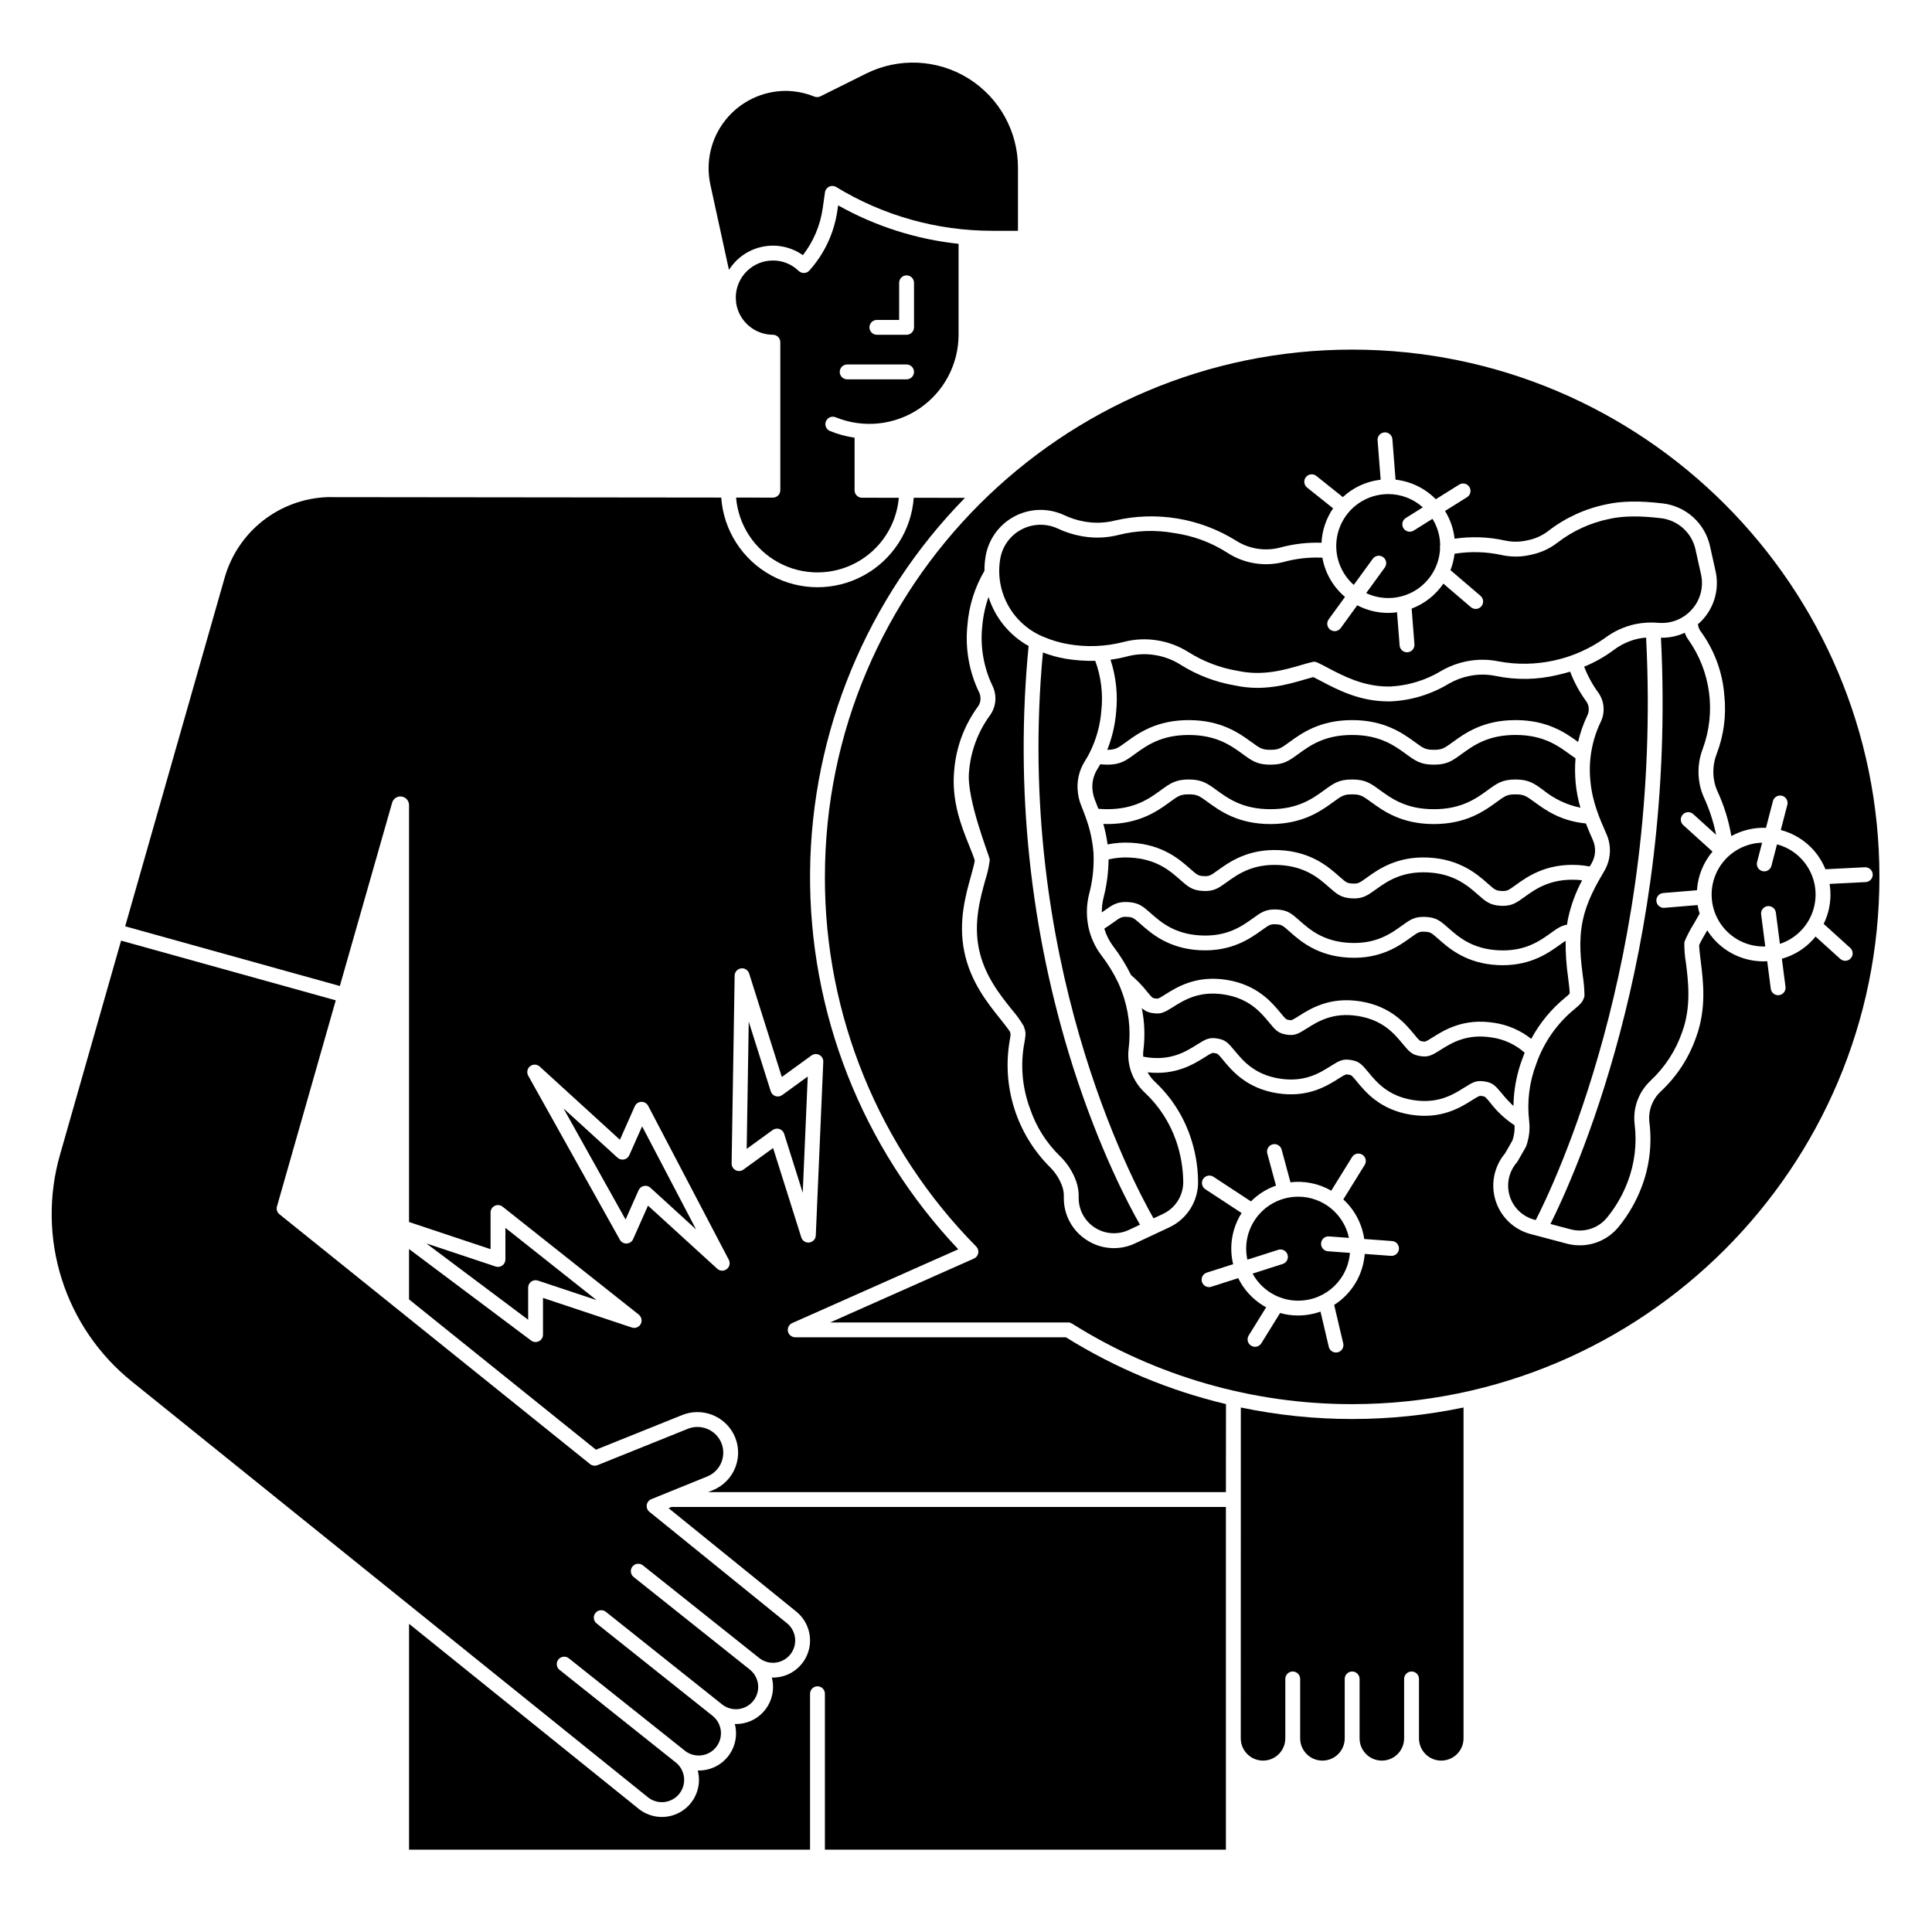<?xml version="1.0" encoding="UTF-8"?>
<!-- Uploaded to: ICON Repo, www.iconrepo.com, Generator: ICON Repo Mixer Tools -->
<svg fill="#000000" width="800px" height="800px" version="1.1" viewBox="144 144 512 512" xmlns="http://www.w3.org/2000/svg">
 <g>
  <path d="m358.06 429.29-6.777 4.922v-0.004c-0.512 0.371-1.172 0.473-1.773 0.277-0.602-0.199-1.07-0.676-1.258-1.277l-5.828-18.465-0.543 33.719 6.887-4.996h0.004c0.512-0.371 1.172-0.473 1.77-0.273 0.602 0.199 1.07 0.672 1.262 1.273l4.93 15.621z"/>
  <path d="m277.12 479.37c-0.512 0.367-1.172 0.469-1.77 0.27l-18.367-6.117 26.984 20.223v-8.512 0.004c0-0.633 0.301-1.227 0.816-1.598 0.512-0.371 1.172-0.473 1.773-0.27l15.543 5.176-24.16-19.148v8.375-0.004c0 0.637-0.305 1.23-0.82 1.602z"/>
  <path d="m252.4 357.36v110.49l21.605 7.191v-9.719l-0.004 0.004c0-0.754 0.434-1.445 1.113-1.773 0.68-0.328 1.488-0.238 2.078 0.23l36.02 28.547c0.68 0.512 0.973 1.395 0.734 2.211-0.16 0.5-0.516 0.918-0.98 1.152-0.469 0.238-1.016 0.281-1.512 0.113l-23.555-7.84v9.715c0 0.746-0.418 1.426-1.086 1.762-0.668 0.332-1.465 0.262-2.062-0.188l-32.352-24.25v13.348l49.535 39.836 22.902-9.211c5.195-2.055 11.098 0.184 13.633 5.164 1.348 2.684 1.508 5.805 0.449 8.613-1.059 2.809-3.246 5.047-6.031 6.168l-1.246 0.508h137.24l0.02-23.328-0.004-0.004c-15-3.574-29.324-9.551-42.418-17.703h-71.648c-0.77 0.02-1.48-0.395-1.848-1.07-0.246-0.484-0.281-1.043-0.102-1.555 0.18-0.508 0.562-0.922 1.055-1.141l44.008-19.559 0.004-0.004c-25.527-26.973-39.602-62.789-39.27-99.922 0.332-37.137 15.047-72.695 41.051-99.211l-13.578-0.016c-0.637 8.676-5.641 16.434-13.285 20.594-7.641 4.16-16.871 4.148-24.504-0.031-7.633-4.176-12.617-11.945-13.23-20.621l-104.38-0.113c-6.219 0.227-12.207 2.422-17.098 6.266-4.894 3.848-8.441 9.145-10.133 15.133l-26.348 92.336 56.887 15.82 13.859-48.574h-0.004c0.316-1.094 1.387-1.793 2.516-1.637 1.129 0.16 1.969 1.125 1.969 2.266zm84.195 122.97c-0.754 0.582-1.82 0.539-2.527-0.105l-18.34-16.727-3.941 8.879c-0.301 0.684-0.961 1.133-1.707 1.168s-1.445-0.355-1.809-1.004l-24.285-43.465c-0.477-0.844-0.27-1.91 0.492-2.512 0.762-0.602 1.848-0.562 2.559 0.098l21.246 19.387 3.941-8.879v-0.004c0.309-0.688 0.98-1.145 1.738-1.168 0.75-0.016 1.449 0.391 1.805 1.055l21.375 40.809c0.441 0.848 0.211 1.887-0.547 2.469zm4.414-26.371c-0.602 0.438-1.402 0.496-2.062 0.152-0.66-0.344-1.07-1.031-1.059-1.777l0.801-49.781h-0.004c0.016-0.965 0.727-1.777 1.684-1.918 0.957-0.141 1.875 0.434 2.164 1.355l8.66 27.426 7.863-5.707c0.609-0.441 1.418-0.496 2.082-0.141 0.668 0.355 1.07 1.059 1.039 1.812l-1.984 46.027c-0.039 0.957-0.762 1.746-1.707 1.871-0.086 0.012-0.176 0.016-0.262 0.016-0.859 0-1.617-0.559-1.875-1.379l-7.469-23.672z"/>
  <path d="m502.76 299.01 5.043-6.93c0.641-0.879 1.871-1.07 2.75-0.434 0.879 0.641 1.07 1.871 0.434 2.75l-4.934 6.781h-0.004c4.141 1.949 8.98 1.711 12.906-0.633 3.93-2.348 6.43-6.492 6.676-11.062 0-0.016-0.012-0.031-0.016-0.047h0.004c-0.055-0.285-0.043-0.578 0.031-0.855 0-0.312 0-0.621-0.027-0.938h0.004c-0.168-2.18-0.855-4.289-2.004-6.148l-4.961 3.102h-0.004c-0.441 0.285-0.98 0.379-1.492 0.266-0.516-0.117-0.961-0.43-1.238-0.879-0.281-0.445-0.367-0.984-0.246-1.496s0.441-0.953 0.891-1.227l4.488-2.809c-2.516-2.258-5.777-3.512-9.16-3.516-0.359 0-0.719 0.016-1.082 0.043-5.512 0.426-10.234 4.106-11.988 9.348-1.758 5.238-0.211 11.023 3.934 14.684z"/>
  <path d="m472.83 517-0.016 87.676c0 3.262 2.641 5.902 5.902 5.902s5.902-2.641 5.902-5.902v-15.746c0-1.086 0.883-1.965 1.969-1.965 1.086 0 1.969 0.879 1.969 1.965v15.746c0 3.262 2.644 5.902 5.902 5.902 3.262 0 5.906-2.641 5.906-5.902v-15.746c0-1.086 0.879-1.965 1.969-1.965 1.086 0 1.969 0.879 1.969 1.965v15.746c0 3.262 2.641 5.902 5.902 5.902s5.902-2.641 5.902-5.902v-15.746c0-1.086 0.883-1.965 1.969-1.965s1.969 0.879 1.969 1.965v15.746c0 3.262 2.644 5.902 5.902 5.902 3.262 0 5.906-2.641 5.906-5.902v-87.676c-19.465 4.07-39.559 4.07-59.023 0z"/>
  <path d="m494.1 473.48c0.035-0.523 0.277-1.008 0.672-1.352 0.398-0.34 0.914-0.512 1.438-0.469l5.277 0.395h-0.004c-1.336-6.356-6.938-10.91-13.43-10.922-1.07 0-2.137 0.125-3.18 0.371-7.316 1.715-11.902 8.98-10.305 16.32l8.168-2.609c1.035-0.332 2.144 0.238 2.477 1.273 0.328 1.035-0.242 2.144-1.277 2.473l-7.992 2.559c2.352 4.305 6.812 7.035 11.711 7.168 4.902 0.133 9.504-2.348 12.082-6.516 1.152-1.859 1.84-3.965 2.008-6.144l-5.828-0.43h0.004c-0.523-0.039-1.012-0.285-1.352-0.68-0.34-0.398-0.512-0.918-0.469-1.438z"/>
  <path d="m420.64 312.81c2.031 0.859 4.156 1.488 6.328 1.875 4.93 0.883 9.988 0.688 14.836-0.57 2.887-0.75 5.898-0.895 8.844-0.418 2.945 0.457 5.766 1.52 8.285 3.109 3.996 2.516 8.457 4.211 13.117 4.984 6.598 1.434 12.449-0.285 16.727-1.535 1.035-0.301 2.203-0.637 3.019-0.824l0.004-0.004c0.422-0.098 0.867-0.055 1.262 0.125 0.797 0.363 1.902 0.941 2.883 1.461 3.938 2.074 9.324 4.922 15.941 4.922h0.648l-0.004-0.004c4.801-0.262 9.461-1.711 13.559-4.219 2.051-1.164 4.273-1.992 6.582-2.453 2.793-0.566 5.672-0.559 8.465 0.016 9.836 1.832 19.996-0.395 28.16-6.176 2.379-1.793 5.121-3.051 8.035-3.688 2.059-0.426 4.172-0.543 6.269-0.348 3.348 0.258 6.617-1.082 8.824-3.613 2.231-2.535 3.106-5.988 2.352-9.281l-1.465-6.602c-0.992-4.422-4.676-7.731-9.18-8.242-5.602-0.668-10.027-0.609-13.543 0.172-5.07 1.02-9.832 3.199-13.918 6.367-1.965 1.504-4.234 2.559-6.652 3.09l-0.648 0.145c-2.465 0.539-5.016 0.531-7.477-0.02-4.082-0.887-8.297-0.996-12.422-0.324-0.176 1.484-0.539 2.945-1.086 4.336l7.969 6.816v0.004c0.828 0.707 0.922 1.949 0.219 2.773-0.707 0.828-1.949 0.926-2.777 0.219l-7.289-6.234h0.004c-2.059 3.019-4.992 5.328-8.41 6.617l0.738 9.457c0.039 0.523-0.129 1.039-0.465 1.434-0.34 0.398-0.824 0.645-1.344 0.684-0.051 0-0.102 0.008-0.156 0.008v-0.004c-1.027 0-1.879-0.789-1.961-1.812l-0.688-8.805c-0.32 0.043-0.641 0.098-0.969 0.125-0.465 0.035-0.93 0.055-1.391 0.055-2.848 0-5.652-0.695-8.176-2.019l-4.394 6.047c-0.641 0.879-1.871 1.074-2.75 0.434-0.879-0.641-1.074-1.871-0.434-2.75l4.328-5.949c-3.152-2.656-5.273-6.336-5.996-10.398-3.484-0.164-6.977 0.227-10.34 1.16-5.07 1.281-10.445 0.391-14.828-2.461-4.305-2.758-9.156-4.547-14.223-5.246-4.844-0.859-9.82-0.688-14.594 0.512-3.055 0.781-6.242 0.922-9.355 0.41l-0.43-0.07c-2.238-0.398-4.414-1.098-6.469-2.074-3.07-1.383-6.609-1.258-9.578 0.336s-5.023 4.477-5.566 7.801c0 0.023-0.008 0.047-0.012 0.07-0.691 4.238 0.078 8.582 2.184 12.324 2.106 3.738 5.422 6.652 9.406 8.258z"/>
  <path d="m365.53 254.61c7.285 2.945 15.555 2.078 22.07-2.309 6.512-4.391 10.422-11.727 10.43-19.582v-24.102c-11.223-1.199-22.082-4.664-31.918-10.191l-0.188 1.328h-0.004c-0.84 5.934-3.426 11.484-7.43 15.941-0.355 0.398-0.863 0.637-1.398 0.652-0.535 0.02-1.055-0.18-1.438-0.555-1.828-1.773-4.277-2.766-6.824-2.754-5.434 0.004-9.836 4.406-9.84 9.84 0 0.273 0.074 1.246 0.105 1.453l-0.004-0.004c0.742 4.812 4.871 8.367 9.738 8.391 0.52 0 1.02 0.207 1.391 0.574 0.367 0.371 0.574 0.871 0.574 1.395v39.223c0 0.52-0.207 1.02-0.574 1.391-0.371 0.367-0.871 0.574-1.391 0.574l-9.758-0.012v0.004c0.609 7.269 4.844 13.742 11.258 17.215 6.414 3.477 14.148 3.484 20.57 0.027 6.422-3.461 10.672-9.922 11.301-17.191l-9.758-0.012c-1.086 0-1.969-0.883-1.969-1.969v-13.945c-2.203-0.312-4.363-0.895-6.426-1.738-0.508-0.176-0.922-0.555-1.141-1.047-0.223-0.492-0.23-1.051-0.027-1.551 0.203-0.496 0.602-0.891 1.102-1.086 0.5-0.199 1.059-0.184 1.547 0.043zm10.852-25.828h5.902v-9.84c0-1.086 0.883-1.969 1.969-1.969 1.086 0 1.969 0.883 1.969 1.969v11.809c0 0.523-0.207 1.023-0.578 1.391-0.367 0.371-0.867 0.578-1.391 0.578h-7.871c-1.086 0-1.969-0.883-1.969-1.969s0.883-1.969 1.969-1.969zm-7.871 11.809h15.742c1.086 0 1.969 0.883 1.969 1.969 0 1.086-0.883 1.969-1.969 1.969h-15.742c-1.09 0-1.969-0.883-1.969-1.969 0-1.086 0.879-1.969 1.969-1.969z"/>
  <path d="m319.39 621.59c2.504 0.008 4.738-1.566 5.578-3.93 0.836-2.359 0.094-4.992-1.852-6.566-0.012-0.008-0.023-0.016-0.035-0.027l-28.34-22.578-2.445-1.949v0.004c-0.852-0.676-0.992-1.914-0.316-2.766 0.68-0.848 1.918-0.988 2.766-0.312l2.488 1.98 28.301 22.539c0.012 0.008 0.02 0.02 0.031 0.027v0.004c2.562 1.961 6.223 1.504 8.223-1.027 2-2.527 1.602-6.195-0.898-8.234l-30.785-24.523c-0.852-0.68-0.988-1.918-0.312-2.766 0.676-0.852 1.914-0.992 2.766-0.316l30.785 24.523v0.004c2.551 2.031 6.266 1.609 8.297-0.941 2.031-2.547 1.609-6.262-0.941-8.293l-30.785-24.523v-0.004c-0.406-0.324-0.668-0.801-0.727-1.32-0.059-0.52 0.09-1.039 0.418-1.449 0.68-0.848 1.918-0.988 2.769-0.309l30.789 24.52c1.035 0.84 2.332 1.297 3.668 1.297 2.508-0.004 4.742-1.59 5.57-3.957 0.828-2.371 0.066-5.004-1.895-6.566l-36.402-29.484h-0.004c-0.539-0.438-0.809-1.129-0.707-1.82 0.102-0.688 0.562-1.27 1.207-1.531l14.809-6.012c1.766-0.711 3.156-2.129 3.828-3.91 0.672-1.785 0.562-3.766-0.293-5.465-1.609-3.156-5.352-4.57-8.645-3.269l-23.969 9.645v-0.004c-0.66 0.266-1.414 0.152-1.969-0.293l-82.309-66.195c-0.613-0.492-0.875-1.312-0.656-2.07l15.582-54.625-56.891-15.82-16.195 56.766c-3.09 10.793-2.926 22.258 0.477 32.953 3.398 10.699 9.887 20.156 18.645 27.18l136.72 110.14c1.039 0.824 2.328 1.273 3.656 1.277z"/>
  <path d="m337.18 215.53c2.016-3.195 5.254-5.422 8.957-6.16 3.703-0.742 7.547 0.074 10.637 2.25 2.801-3.613 4.609-7.894 5.254-12.422l0.602-4.231h-0.004c0.094-0.656 0.512-1.219 1.109-1.504 0.598-0.281 1.301-0.242 1.863 0.102 12.445 7.586 26.734 11.602 41.309 11.598h6.867v-16.727c0.004-9.641-4.984-18.598-13.184-23.676-8.195-5.074-18.438-5.547-27.07-1.25l-12.102 6.023c-0.504 0.25-1.09 0.273-1.609 0.066-2.449-0.992-5.062-1.504-7.703-1.512-6.168 0.055-11.98 2.883-15.832 7.699-3.848 4.816-5.324 11.113-4.019 17.137z"/>
  <path d="m321.18 543.68 33.797 27.371h-0.004c3.266 2.609 4.527 6.996 3.148 10.941-1.383 3.945-5.106 6.586-9.285 6.586-0.098 0-0.195-0.012-0.297-0.012 0.121 0.453 0.211 0.914 0.266 1.379 0.316 2.785-0.57 5.574-2.441 7.664-1.867 2.09-4.539 3.281-7.344 3.277-0.098 0-0.195-0.008-0.289-0.012 0.121 0.453 0.207 0.914 0.266 1.383 0.293 2.594-0.457 5.195-2.082 7.238-1.629 2.039-3.996 3.352-6.59 3.644-0.375 0.043-0.75 0.066-1.129 0.066-0.098 0-0.191-0.012-0.285-0.012 1.074 4.094-0.594 8.418-4.141 10.73s-8.18 2.09-11.492-0.547l-60.875-49.043v59.852h106.27v-41.328c0-1.086 0.879-1.969 1.965-1.969 1.09 0 1.969 0.883 1.969 1.969v41.328h106.27v-90.824h-146.93z"/>
  <path d="m310.77 450.14c-0.258 0.578-0.777 0.996-1.395 1.129-0.621 0.129-1.262-0.047-1.73-0.473l-14.309-13.047 16.449 29.441 3.453-7.773v-0.004c0.258-0.578 0.777-0.996 1.395-1.125 0.133-0.031 0.27-0.043 0.402-0.043 0.492 0 0.965 0.184 1.328 0.516l12.102 11.039-14.297-27.312z"/>
  <path d="m590.08 362.66c-0.391-0.348-0.621-0.84-0.648-1.359-0.023-0.523 0.156-1.031 0.508-1.418 0.727-0.809 1.973-0.871 2.777-0.141l6.066 5.488h0.004c-0.703-3.469-1.809-6.844-3.297-10.055-0.457-1.043-0.801-2.133-1.035-3.246-0.652-3.223-0.359-6.562 0.84-9.621 3.512-9.648 2.07-20.402-3.863-28.781-0.402-0.566-0.723-1.184-0.949-1.84-1.98 0.914-4.137 1.363-6.312 1.32 4.238 83.836-23.5 143.84-29.289 155.36l5.394 1.43-0.004-0.004c3.609 0.953 7.438-0.336 9.738-3.277 2.246-2.777 4.039-5.894 5.312-9.234 1.879-4.894 2.519-10.176 1.871-15.379-0.25-2.106 0-4.242 0.73-6.238 0.742-2.016 1.945-3.832 3.512-5.301 3.809-3.555 6.684-7.992 8.375-12.918 2.426-6.676 1.598-13.324 0.996-18.176h-0.004c-0.305-1.785-0.449-3.59-0.434-5.402 0.012-0.137 0.043-0.273 0.086-0.406 0.688-1.633 1.508-3.207 2.457-4.703 0.492-0.832 0.996-1.715 1.504-2.625h0.004c-0.227-0.75-0.402-1.512-0.531-2.285l-8.801 0.734c-0.055 0-0.109 0.008-0.168 0.008h0.004c-1.055 0-1.922-0.832-1.965-1.887-0.043-1.055 0.754-1.953 1.805-2.043l8.953-0.75c0.238-3.762 1.684-7.352 4.117-10.23z"/>
  <path d="m432.19 388.09c-0.297-2.359-0.156-4.75 0.414-7.055 0.93-3.477 1.332-7.078 1.199-10.676v-0.105-0.004c-0.227-3.231-0.906-6.41-2.016-9.453-0.438-1.254-0.91-2.453-1.312-3.457-0.352-0.883-0.598-1.801-0.742-2.742l-0.051-0.312h0.004c-0.441-2.988 0.203-6.035 1.824-8.586 0.484-0.773 0.91-1.527 1.305-2.312 1.719-3.449 2.754-7.195 3.051-11.039 0.492-4.469-0.059-8.996-1.613-13.215-2.641 0.051-5.285-0.137-7.894-0.562-2.043-0.355-4.043-0.91-5.977-1.656-7.555 81.004 23.625 139.99 29.316 149.96l2.516-1.18c3.359-1.574 5.461-4.992 5.352-8.703-0.062-3.594-0.688-7.16-1.852-10.562-1.691-4.926-4.566-9.359-8.375-12.914-1.57-1.477-2.777-3.301-3.519-5.324-0.723-1.988-0.973-4.121-0.723-6.223 0.648-5.199 0.004-10.477-1.871-15.371-0.238-0.668-0.52-1.352-0.887-2.164-1.246-2.606-2.766-5.074-4.535-7.356-1.668-2.238-2.824-4.812-3.387-7.547z"/>
  <path d="m416.59 315.2c-5.066-2.816-8.863-7.465-10.621-12.988-0.875 2.496-1.434 5.094-1.66 7.731-0.586 5.453 0.367 10.961 2.758 15.902 0.574 1.227 0.816 2.586 0.699 3.941-0.121 1.34-0.59 2.621-1.367 3.719-3.262 4.438-5.207 9.707-5.609 15.199-0.645 7.07 5.312 21.926 5.477 22.949h-0.004c0.023 0.129 0.027 0.258 0.023 0.387-0.238 1.781-0.637 3.535-1.191 5.246-1.309 4.703-3.106 11.148-1.68 18.148 1.426 7.004 5.617 12.227 8.676 16.047l0.098 0.129c1.16 1.32 2.191 2.75 3.082 4.269 0.02 0.047 0.039 0.09 0.059 0.141 0.57 1.574 0.531 1.969 0.191 4.074l-0.004-0.004c-1.168 5.977-0.648 12.16 1.504 17.855 1.613 4.723 4.324 8.992 7.906 12.465 1.926 1.875 3.394 4.168 4.293 6.699 0.477 1.375 0.691 2.824 0.641 4.277-0.035 3.211 1.586 6.219 4.289 7.953 2.699 1.738 6.106 1.965 9.016 0.602l2.941-1.379c-2.863-5-10.645-19.582-17.746-41.809-11.414-36.008-15.418-73.957-11.77-111.55z"/>
  <path d="m548.05 422.98c-2.449-2.18-5.488-3.586-8.734-4.039-6.625-1.062-10.633 1.453-13.562 3.289-1.914 1.207-2.856 1.746-4.231 1.746-0.395-0.004-0.785-0.043-1.176-0.105-2.129-0.34-2.805-1.051-4.625-3.246-2.207-2.664-5.215-6.309-11.844-7.371-6.652-1.066-10.637 1.453-13.555 3.293-2.406 1.512-3.266 1.977-5.394 1.637-2.133-0.34-2.816-1.055-4.625-3.254-2.219-2.672-5.242-6.305-11.84-7.367-6.625-1.062-10.633 1.449-13.559 3.285-2.406 1.512-3.269 1.973-5.402 1.633v0.004c-1.098-0.109-2.125-0.582-2.922-1.344 0.758 3.723 0.898 7.547 0.414 11.316-0.055 0.52-0.07 1.039-0.039 1.562 0.223 0.043 0.441 0.094 0.668 0.129 6.613 1.062 10.629-1.453 13.555-3.293 2.41-1.516 3.273-1.977 5.41-1.637 2.137 0.34 2.801 1.051 4.621 3.246 2.203 2.656 5.215 6.305 11.844 7.371 6.641 1.062 10.637-1.453 13.555-3.293 2.43-1.52 3.301-1.98 5.41-1.625 2.117 0.336 2.793 1.047 4.609 3.231 2.203 2.672 5.211 6.32 11.848 7.379 6.617 1.059 10.629-1.453 13.555-3.293 2.41-1.516 3.277-1.977 5.41-1.637 2.137 0.34 2.801 1.051 4.617 3.246l0.008 0.004c0.922 1.16 1.934 2.246 3.019 3.25 0.055-4.277 0.852-8.512 2.356-12.52 0.191-0.551 0.398-1.078 0.609-1.598z"/>
  <path d="m580.23 312.97c-0.695 0.047-1.383 0.145-2.066 0.285-2.359 0.516-4.582 1.539-6.508 2.996-2.418 1.801-5.051 3.289-7.84 4.426 0.949 2.461 2.215 4.781 3.773 6.91 0.77 1.086 1.238 2.356 1.355 3.68 0.125 1.359-0.117 2.731-0.699 3.965-2.394 4.938-3.348 10.453-2.754 15.91 0.484 5.371 2.523 10 4.16 13.719l0.059 0.129c1.41 3.156 1.215 6.797-0.527 9.785-2.098 3.57-4.68 7.969-5.781 13.375-1.094 5.344-0.453 10.41 0.059 14.484 0.27 1.719 0.418 3.457 0.438 5.195-0.008 0.195-0.051 0.387-0.117 0.566-0.477 1.277-0.945 1.684-2.336 2.875-4.734 3.828-8.305 8.902-10.312 14.648-1.852 4.824-2.5 10.023-1.891 15.152 0.254 2.254-0.016 4.535-0.789 6.668-0.039 0.105-0.086 0.207-0.141 0.301l-2.125 3.719c-0.066 0.117-0.145 0.227-0.234 0.328-2.113 2.434-2.82 5.785-1.875 8.863 0.949 3.078 3.418 5.453 6.531 6.277l0.379 0.098c4.562-8.859 33.613-69.102 29.242-154.36z"/>
  <path d="m561.83 377.16c-7.023-0.34-10.938 2.477-13.801 4.535-2.094 1.504-3.285 2.363-5.738 2.363-0.188 0-0.379 0-0.582-0.016-2.883-0.156-4.008-1.152-6.051-2.961-2.656-2.34-6.285-5.535-13.277-5.883-6.992-0.348-10.93 2.473-13.797 4.535-2.246 1.609-3.457 2.492-6.324 2.344-2.867-0.148-3.992-1.141-6.047-2.953-2.652-2.344-6.269-5.543-13.277-5.891-7.008-0.352-10.93 2.473-13.797 4.535-2.246 1.613-3.453 2.492-6.324 2.344s-3.992-1.141-6.047-2.953c-2.656-2.344-6.269-5.543-13.285-5.891l-0.004-0.008c-1.914-0.105-3.832 0.059-5.695 0.492-0.035 3.453-0.488 6.891-1.355 10.234-0.301 1.25-0.449 2.531-0.438 3.816 0.18-0.125 0.367-0.258 0.539-0.379 2.277-1.633 3.484-2.512 6.367-2.367 2.883 0.145 4 1.141 6.055 2.953 2.652 2.344 6.277 5.547 13.285 5.894s10.93-2.481 13.801-4.543c2.215-1.598 3.43-2.473 6.312-2.336 2.883 0.137 3.938 1.082 6.055 2.953 2.648 2.344 6.277 5.547 13.285 5.894s10.93-2.481 13.797-4.543c2.215-1.598 3.422-2.481 6.312-2.336 2.871 0.145 3.938 1.082 6.055 2.953 2.648 2.344 6.277 5.547 13.285 5.894 6.988 0.348 10.914-2.477 13.789-4.535 1.648-1.195 2.742-1.988 4.352-2.258 0.082-0.555 0.164-1.109 0.281-1.672l-0.004 0.004c0.766-3.512 2.016-6.902 3.715-10.07-0.484-0.07-0.961-0.129-1.441-0.152z"/>
  <path d="m620.61 370.85c-1.621-1.469-3.57-2.523-5.684-3.086l-1.469 5.664c-0.125 0.512-0.453 0.945-0.902 1.215-0.453 0.27-0.992 0.344-1.5 0.211-0.508-0.129-0.941-0.461-1.207-0.914-0.266-0.453-0.336-0.996-0.199-1.5l1.332-5.117c-3.656 0.098-7.117 1.648-9.629 4.309-2.508 2.66-3.856 6.207-3.742 9.859 0.109 3.652 1.672 7.113 4.336 9.613 2.664 2.504 6.215 3.84 9.871 3.719l-1.098-8.496h-0.004c-0.129-1.074 0.629-2.051 1.703-2.191 1.07-0.137 2.055 0.617 2.203 1.688l1.074 8.312c4.656-1.535 8.145-5.43 9.156-10.227 1.016-4.797-0.602-9.77-4.238-13.055z"/>
  <path d="m565.77 372.82c1.113-1.883 1.246-4.184 0.363-6.184l-0.082-0.184c-0.57-1.301-1.188-2.711-1.777-4.223-6.727-0.672-10.668-3.531-13.59-5.648-2.297-1.672-2.84-2.066-5.062-2.066s-2.754 0.395-5.027 2.051c-3.203 2.324-8.02 5.82-16.617 5.82-8.598 0-13.398-3.492-16.582-5.801-2.312-1.68-2.856-2.074-5.066-2.074-2.215 0-2.754 0.395-5.027 2.051-3.203 2.324-8.02 5.82-16.617 5.82s-13.398-3.492-16.582-5.801c-2.301-1.68-2.844-2.074-5.066-2.074s-2.754 0.395-5.027 2.051c-3.207 2.328-8.02 5.82-16.609 5.82-0.34 0-0.664-0.023-1-0.035l-0.008 0.008c0.508 1.781 0.883 3.594 1.125 5.43 2.023-0.41 4.094-0.562 6.156-0.453 8.391 0.422 12.957 4.457 15.688 6.867 1.914 1.688 2.164 1.906 3.641 1.98s1.75-0.113 3.797-1.586c2.996-2.152 7.965-5.715 16.324-5.293 8.383 0.422 12.953 4.457 15.68 6.867 1.914 1.688 2.164 1.906 3.644 1.98 1.48 0.074 1.754-0.117 3.801-1.59 2.992-2.148 7.969-5.715 16.324-5.289 8.352 0.422 12.945 4.449 15.68 6.859 1.91 1.691 2.152 1.906 3.656 1.988 1.477 0.07 1.738-0.113 3.766-1.574 3.012-2.164 7.961-5.723 16.348-5.312l-0.004-0.004c1.102 0.062 2.195 0.195 3.281 0.395 0.16-0.262 0.32-0.539 0.473-0.797z"/>
  <path d="m559.92 343.83c-3.113-2.258-6.977-5.062-14.297-5.062-7.324 0-11.168 2.801-14.27 5.051-2.516 1.828-3.887 2.824-7.379 2.824-3.492 0-4.867-0.996-7.348-2.809-3.113-2.262-6.977-5.062-14.297-5.062-7.324 0-11.168 2.801-14.27 5.051-2.516 1.828-3.887 2.824-7.379 2.824-3.492 0-4.867-0.996-7.348-2.809-3.113-2.262-6.977-5.062-14.297-5.062-7.324 0-11.168 2.801-14.27 5.051-2.422 1.766-3.871 2.824-7.367 2.824l-0.004-0.012c-0.602 0.004-1.203-0.035-1.797-0.113-0.238 0.422-0.492 0.844-0.758 1.266v0.004c-1.117 1.75-1.566 3.84-1.27 5.894l0.051 0.312c0.098 0.645 0.266 1.273 0.508 1.879 0.297 0.73 0.617 1.562 0.949 2.449 0.742 0.066 1.512 0.113 2.316 0.113 7.312 0 11.172-2.801 14.27-5.051 2.418-1.766 3.871-2.82 7.367-2.82s4.957 1.059 7.359 2.809c3.121 2.262 6.977 5.062 14.289 5.062s11.188-2.805 14.293-5.059c2.488-1.816 3.859-2.812 7.356-2.812s4.863 0.996 7.352 2.805c3.129 2.269 6.988 5.07 14.297 5.07 7.309 0 11.188-2.805 14.293-5.059 2.488-1.816 3.859-2.812 7.356-2.812s4.957 1.059 7.359 2.809l-0.008-0.004c2.863 2.328 6.242 3.93 9.855 4.668-0.629-2.137-1.051-4.332-1.262-6.551-0.203-2.172-0.215-4.356-0.035-6.527-0.504-0.332-1.023-0.711-1.617-1.141z"/>
  <path d="m502.34 236.65c-77.047 0-139.73 62.68-139.73 139.73l-0.004 0.004c-0.082 36.668 14.336 71.887 40.109 97.969 0.453 0.457 0.652 1.113 0.531 1.746-0.121 0.633-0.543 1.168-1.133 1.43l-38.105 16.934h63.035c0.371 0 0.734 0.105 1.047 0.305 22.242 13.969 47.98 21.371 74.246 21.344 77.047 0 139.73-62.68 139.73-139.73 0-77.047-62.68-139.73-139.73-139.73zm10.355 240.16h-0.148l-6.879-0.508c-0.418 5.531-3.418 10.535-8.098 13.512l2.398 10.203c0.246 1.055-0.41 2.113-1.465 2.363-0.148 0.031-0.301 0.051-0.453 0.051-0.914 0-1.707-0.629-1.914-1.52l-2.191-9.324c-0.613 0.219-1.238 0.406-1.871 0.555-1.34 0.316-2.711 0.477-4.086 0.477-1.605 0-3.207-0.219-4.754-0.656l-4.984 8.051v-0.004c-0.582 0.906-1.781 1.176-2.691 0.609-0.914-0.566-1.207-1.758-0.656-2.68l4.641-7.496c-0.285-0.156-0.566-0.312-0.848-0.484-2.824-1.746-5.098-4.254-6.555-7.238l-7.133 2.281h0.004c-0.195 0.062-0.398 0.094-0.602 0.098-0.969 0-1.797-0.707-1.945-1.664-0.152-0.961 0.422-1.887 1.348-2.18l6.988-2.234c-0.008-0.02-0.016-0.043-0.02-0.062-1.09-4.57-0.305-9.391 2.184-13.379 0.023-0.039 0.055-0.074 0.078-0.113l-9.629-6.316c-0.91-0.598-1.16-1.816-0.566-2.727 0.598-0.906 1.816-1.16 2.727-0.566l9.938 6.523c1.867-1.879 4.133-3.309 6.633-4.18l-2.301-8.512-0.004-0.004c-0.281-1.047 0.34-2.129 1.387-2.414 1.051-0.281 2.133 0.34 2.414 1.387l2.344 8.66c3.746-0.441 7.535 0.336 10.805 2.223l5.512-8.891v-0.004c0.273-0.445 0.715-0.766 1.223-0.887 0.512-0.121 1.047-0.035 1.492 0.242 0.445 0.273 0.762 0.719 0.883 1.227 0.117 0.512 0.027 1.047-0.25 1.492l-5.66 9.137c3 2.754 4.957 6.457 5.543 10.488l7.301 0.539c1.09 0.039 1.938 0.953 1.898 2.039-0.039 1.086-0.953 1.934-2.039 1.895zm125.73-99.047-9.566 0.48c0.105 0.641 0.176 1.285 0.211 1.934 0.152 2.992-0.457 5.973-1.777 8.66l7.027 6.359h0.004c0.805 0.727 0.867 1.973 0.137 2.777-0.727 0.809-1.973 0.867-2.777 0.141l-6.547-5.922c-0.207 0.254-0.395 0.512-0.617 0.754h-0.004c-2.227 2.461-5.106 4.242-8.301 5.133l0.961 7.438v0.004c0.141 1.074-0.621 2.062-1.699 2.203-0.086 0.012-0.168 0.016-0.254 0.016-0.988 0-1.824-0.734-1.949-1.715l-0.945-7.301c-0.32 0.016-0.637 0.047-0.957 0.047-6.062 0.02-11.711-3.09-14.934-8.227-0.027 0.051-0.062 0.105-0.09 0.156-0.586 1.004-1.715 2.934-2.059 3.754 0 0.941 0.316 3.41 0.426 4.269 0.66 5.305 1.559 12.496-1.195 20.062l-0.004-0.004c-1.895 5.512-5.113 10.469-9.375 14.441-1.121 1.047-1.98 2.344-2.508 3.781-0.52 1.41-0.699 2.922-0.523 4.414 0.73 5.816 0.02 11.723-2.078 17.195-1.414 3.734-3.414 7.215-5.918 10.324-3.269 4.176-8.711 6.008-13.84 4.656l-9.664-2.559c-4.398-1.164-7.894-4.504-9.258-8.844-1.367-4.34-0.418-9.074 2.519-12.551l1.941-3.398c0.445-1.293 0.637-2.66 0.562-4.027-2.434-1.582-4.578-3.566-6.348-5.867-1.445-1.746-1.445-1.746-2.207-1.871-0.762-0.125-0.77-0.125-2.688 1.082-3.07 1.93-8.199 5.148-16.277 3.848-8.105-1.301-11.953-5.973-14.254-8.758-1.441-1.734-1.441-1.734-2.219-1.855-0.773-0.125-0.762-0.125-2.68 1.074-3.051 1.922-8.16 5.152-16.273 3.848-8.09-1.301-11.949-5.961-14.254-8.746-1.449-1.746-1.449-1.746-2.207-1.871-0.762-0.121-0.77-0.125-2.688 1.082-2.926 1.836-7.727 4.836-15.152 3.996h0.004c0.5 0.922 1.145 1.758 1.906 2.481 4.258 3.973 7.477 8.93 9.375 14.438 1.316 3.789 2.019 7.766 2.09 11.777 0.16 5.277-2.832 10.145-7.613 12.387l-9.055 4.242h0.004c-4.141 1.965-9.008 1.637-12.844-0.871-3.856-2.461-6.156-6.75-6.066-11.324 0.039-0.953-0.094-1.902-0.391-2.809-0.695-1.992-1.844-3.793-3.356-5.266-8.824-8.848-12.762-21.449-10.551-33.746 0.227-1.395 0.238-1.469 0.035-2.031-0.312-0.578-1.879-2.547-2.559-3.398l-0.082-0.098c-3.32-4.152-7.856-9.816-9.473-17.738-1.617-7.922 0.328-14.902 1.746-19.992 0.258-0.926 0.91-3.258 1.031-4.164-0.219-0.848-1.094-3.016-1.488-3.984l-0.043-0.105c-1.969-4.902-4.664-11.617-3.938-19.629l0.004 0.004c0.457-6.188 2.648-12.121 6.32-17.125 0.371-0.52 0.594-1.133 0.648-1.77 0.062-0.668-0.055-1.336-0.34-1.941-2.691-5.57-3.766-11.781-3.102-17.926 0.398-5.051 1.938-9.945 4.504-14.312-0.008-1.203 0.082-2.406 0.266-3.598 0-0.023 0.008-0.051 0.012-0.074 0.719-4.555 3.519-8.512 7.574-10.699 4.059-2.191 8.902-2.363 13.102-0.465 1.734 0.836 3.574 1.43 5.465 1.773l0.43 0.07h0.004c2.578 0.418 5.219 0.305 7.754-0.344 10.91-2.527 22.379-0.645 31.91 5.242 1.734 1.129 3.684 1.887 5.727 2.219 1.992 0.324 4.031 0.238 5.984-0.258 3.613-0.992 7.352-1.434 11.098-1.309 0.156-3.266 1.219-6.422 3.07-9.117l-6.898-5.512c-0.848-0.68-0.988-1.918-0.309-2.766 0.68-0.852 1.918-0.988 2.769-0.309l7.016 5.609c2.762-2.57 6.273-4.184 10.023-4.606l-0.812-10.43h-0.004c-0.082-1.082 0.727-2.031 1.809-2.113 1.086-0.086 2.031 0.723 2.117 1.809l0.836 10.715c4.043 0.457 7.809 2.285 10.664 5.188l6.211-3.883 0.004-0.004c0.918-0.559 2.117-0.273 2.691 0.641 0.57 0.914 0.301 2.113-0.605 2.699l-5.856 3.66c1.387 2.231 2.25 4.742 2.535 7.352 4.41-0.648 8.902-0.492 13.258 0.461 1.906 0.43 3.883 0.438 5.793 0.023l0.648-0.145h-0.004c1.852-0.402 3.59-1.211 5.094-2.359 4.543-3.531 9.84-5.961 15.477-7.098 3.953-0.887 8.816-0.961 14.859-0.238v-0.004c3.008 0.348 5.832 1.621 8.082 3.644 2.25 2.023 3.816 4.699 4.477 7.652l1.465 6.602c1.031 4.516-0.172 9.25-3.234 12.723-0.469 0.531-0.98 1.027-1.523 1.484l0.121-0.008v0.031h0.004c0.062 0.609 0.281 1.191 0.637 1.691 3.684 5.004 5.879 10.941 6.336 17.137 0.547 5.203-0.141 10.461-2 15.352-0.93 2.352-1.156 4.922-0.66 7.402 0.176 0.852 0.441 1.684 0.789 2.481 1.773 3.805 3.027 7.832 3.723 11.973 2.809-1.543 5.981-2.301 9.184-2.191l1.844-7.086c0.273-1.051 1.352-1.684 2.402-1.406 1.055 0.273 1.684 1.348 1.41 2.402l-1.734 6.676c5.363 1.406 9.75 5.258 11.832 10.395l10.469-0.527v0.004c1.082-0.047 2.004 0.785 2.066 1.867 0.051 1.086-0.785 2.008-1.871 2.059z"/>
  <path d="m557.23 394.48c-2.828 2.023-7.426 5.312-14.988 5.312-0.426 0-0.863-0.012-1.309-0.031-8.383-0.418-12.961-4.461-15.691-6.875-1.902-1.68-2.148-1.895-3.641-1.969-1.457-0.074-1.73 0.09-3.82 1.598-2.961 2.129-7.91 5.695-16.293 5.277-8.383-0.418-12.961-4.461-15.691-6.875-1.902-1.68-2.148-1.895-3.641-1.969-1.445-0.07-1.73 0.09-3.82 1.598-2.965 2.129-7.949 5.691-16.293 5.277-8.383-0.418-12.957-4.461-15.691-6.875-1.906-1.68-2.148-1.895-3.641-1.969-1.492-0.074-1.762 0.113-3.809 1.586-0.684 0.484-1.43 1.012-2.254 1.539l0.004 0.004c0.496 1.66 1.281 3.223 2.316 4.613 1.844 2.394 3.441 4.969 4.773 7.688 1.543 1.301 2.949 2.754 4.203 4.34 1.438 1.73 1.438 1.73 2.203 1.852 0.762 0.121 0.77 0.125 2.688-1.082 3.062-1.922 8.18-5.141 16.277-3.836 8.055 1.297 11.922 5.941 14.227 8.719 1.461 1.77 1.461 1.77 2.231 1.898 0.77 0.125 0.762 0.121 2.676-1.082 3.051-1.926 8.172-5.152 16.277-3.848 8.086 1.297 11.945 5.957 14.25 8.742 1.449 1.754 1.449 1.754 2.215 1.875 0.762 0.121 0.773 0.121 2.688-1.082 3.07-1.93 8.203-5.148 16.285-3.848l-0.004-0.008c3.594 0.535 6.988 2.004 9.836 4.258 2.277-4.234 5.371-7.977 9.102-11.012 0.398-0.305 0.766-0.645 1.098-1.016-0.023-1.02-0.297-3.141-0.418-4.106l0.004-0.004c-0.48-3.258-0.703-6.547-0.672-9.84-0.426 0.25-0.934 0.609-1.676 1.148z"/>
  <path d="m564.39 329.88c-1.777-2.422-3.219-5.074-4.285-7.883-1.055 0.316-2.133 0.609-3.266 0.859-5.41 1.316-11.051 1.406-16.5 0.27-2.277-0.465-4.625-0.465-6.902 0-1.902 0.379-3.731 1.062-5.414 2.019-4.668 2.84-9.977 4.469-15.434 4.727h-0.703c-7.594 0-13.48-3.106-17.781-5.375-0.652-0.344-1.426-0.75-2.066-1.066-0.777 0.203-1.699 0.473-2.152 0.605-4.68 1.371-11.09 3.254-18.602 1.617l-0.004 0.004c-5.129-0.871-10.039-2.746-14.445-5.512-2.066-1.309-4.379-2.176-6.797-2.551-2.41-0.391-4.871-0.277-7.234 0.336-1.484 0.395-2.988 0.691-4.508 0.898 1.461 4.477 1.965 9.203 1.488 13.887-0.285 3.43-1.074 6.797-2.352 9.992 2.176-0.008 2.727-0.406 4.984-2.051 3.211-2.328 8.02-5.82 16.609-5.82s13.418 3.496 16.605 5.805c2.289 1.672 2.828 2.066 5.043 2.066 2.215 0 2.754-0.395 5.039-2.051 3.211-2.332 8.02-5.82 16.609-5.82 8.59 0 13.418 3.496 16.605 5.805 2.289 1.672 2.828 2.066 5.043 2.066s2.754-0.395 5.039-2.051c3.211-2.332 8.02-5.82 16.609-5.82s13.398 3.481 16.586 5.793v0.004c0.562-2.438 1.395-4.805 2.473-7.059 0.285-0.598 0.406-1.262 0.348-1.918-0.051-0.641-0.273-1.25-0.637-1.777z"/>
 </g>
</svg>